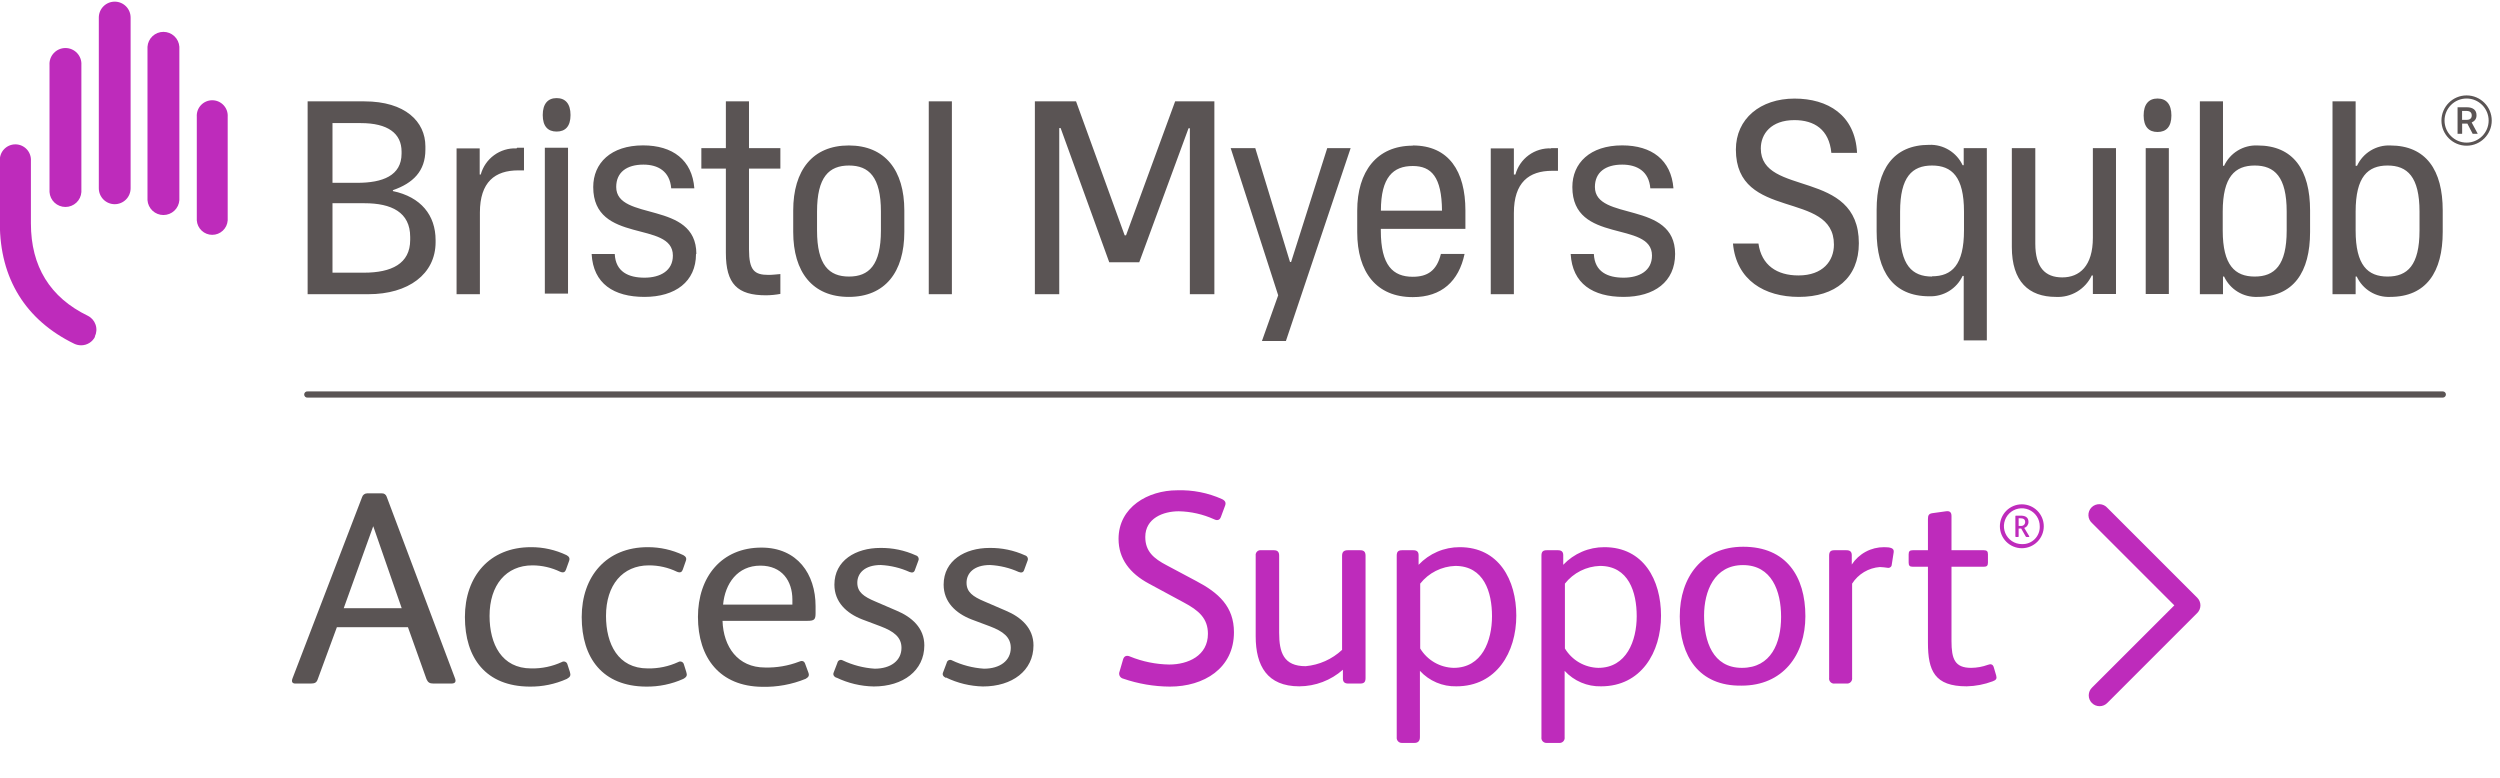 <svg width="196" height="61" viewBox="0 0 196 61" fill="none" xmlns="http://www.w3.org/2000/svg">
<g clip-path="url(#clip0_1672_14628)">
<path d="M88.053 53.204C87.997 53.191 87.943 53.166 87.897 53.13C87.851 53.094 87.813 53.049 87.786 52.997C87.759 52.945 87.744 52.888 87.741 52.83C87.738 52.772 87.748 52.714 87.77 52.659L88.053 51.685C88.141 51.407 88.358 51.364 88.598 51.473C89.574 51.87 90.615 52.082 91.668 52.099C93.144 52.099 94.701 51.407 94.701 49.692C94.701 48.484 93.988 47.858 92.795 47.226L90.073 45.756C88.582 44.956 87.694 43.807 87.694 42.25C87.694 39.757 90.008 38.439 92.284 38.439C93.497 38.398 94.704 38.634 95.811 39.131C96.067 39.261 96.133 39.414 96.046 39.648L95.724 40.514C95.637 40.775 95.441 40.84 95.18 40.709C94.31 40.316 93.369 40.103 92.414 40.084C91.2 40.084 89.79 40.628 89.79 42.098C89.79 43.225 90.444 43.785 91.478 44.324L93.797 45.56C95.528 46.469 96.742 47.553 96.742 49.567C96.742 52.404 94.38 53.83 91.717 53.83C90.47 53.822 89.233 53.611 88.053 53.204ZM98.446 49.888V43.568C98.437 43.509 98.442 43.449 98.46 43.393C98.478 43.336 98.51 43.285 98.552 43.243C98.594 43.201 98.645 43.17 98.701 43.151C98.758 43.133 98.818 43.128 98.876 43.138H99.873C100.156 43.138 100.286 43.263 100.286 43.568V49.611C100.286 51.146 100.629 52.229 102.361 52.229C103.429 52.133 104.435 51.683 105.219 50.95V43.568C105.219 43.263 105.371 43.138 105.654 43.138H106.651C106.928 43.138 107.059 43.263 107.059 43.568V53.16C107.059 53.46 106.95 53.59 106.651 53.59H105.698C105.437 53.59 105.284 53.481 105.284 53.204V52.507C104.34 53.341 103.125 53.803 101.865 53.808C99.356 53.808 98.446 52.208 98.446 49.888ZM109.503 57.793V43.568C109.503 43.263 109.612 43.138 109.917 43.138H110.805C111.066 43.138 111.218 43.246 111.218 43.524V44.281C111.632 43.842 112.132 43.493 112.686 43.255C113.241 43.017 113.838 42.896 114.441 42.898C117.517 42.898 118.878 45.473 118.878 48.266C118.878 51.146 117.321 53.808 114.18 53.808C113.645 53.821 113.112 53.72 112.62 53.51C112.127 53.301 111.684 52.989 111.322 52.594V57.793C111.322 58.093 111.175 58.245 110.892 58.245H109.917C109.859 58.248 109.8 58.238 109.746 58.216C109.692 58.194 109.643 58.16 109.604 58.117C109.564 58.073 109.535 58.022 109.518 57.966C109.5 57.91 109.495 57.851 109.503 57.793ZM116.973 48.31C116.973 46.426 116.347 44.368 114.093 44.368C113.561 44.386 113.04 44.519 112.565 44.759C112.09 44.998 111.673 45.339 111.344 45.756V50.841C111.618 51.294 112.003 51.671 112.461 51.936C112.92 52.202 113.438 52.347 113.968 52.36C116.194 52.36 116.973 50.237 116.973 48.31ZM120.849 57.793V43.568C120.849 43.263 120.958 43.138 121.257 43.138H122.15C122.406 43.138 122.558 43.246 122.558 43.524V44.281C122.973 43.842 123.472 43.493 124.027 43.255C124.581 43.017 125.178 42.896 125.781 42.898C128.857 42.898 130.224 45.473 130.224 48.266C130.224 51.146 128.661 53.808 125.526 53.808C124.99 53.822 124.458 53.721 123.965 53.511C123.472 53.302 123.029 52.989 122.667 52.594V57.793C122.676 57.853 122.671 57.914 122.652 57.972C122.634 58.029 122.602 58.082 122.56 58.126C122.518 58.169 122.467 58.203 122.41 58.223C122.353 58.244 122.292 58.252 122.232 58.245H121.257C121.199 58.248 121.141 58.238 121.087 58.216C121.033 58.194 120.985 58.16 120.945 58.117C120.906 58.073 120.877 58.022 120.861 57.966C120.844 57.91 120.84 57.851 120.849 57.793ZM128.318 48.31C128.318 46.426 127.687 44.368 125.438 44.368C124.907 44.385 124.385 44.517 123.91 44.757C123.435 44.997 123.018 45.338 122.689 45.756V50.841C122.962 51.294 123.346 51.671 123.803 51.937C124.261 52.202 124.779 52.348 125.308 52.36C127.518 52.36 128.318 50.237 128.318 48.31ZM131.694 48.31C131.694 45.255 133.447 42.865 136.67 42.865C140.029 42.865 141.542 45.179 141.542 48.31C141.542 51.364 139.767 53.754 136.544 53.754C133.185 53.808 131.694 51.429 131.694 48.331V48.31ZM139.637 48.353C139.637 46.339 138.902 44.303 136.648 44.303C134.394 44.303 133.599 46.361 133.599 48.266C133.599 50.259 134.269 52.36 136.566 52.36C138.864 52.36 139.637 50.389 139.637 48.375V48.353ZM143.404 53.117V43.568C143.404 43.263 143.513 43.138 143.812 43.138H144.765C145.026 43.138 145.179 43.246 145.179 43.524V44.259C145.454 43.839 145.83 43.495 146.272 43.257C146.714 43.019 147.208 42.896 147.71 42.898C148.19 42.898 148.511 42.963 148.467 43.285L148.315 44.259C148.314 44.297 148.306 44.334 148.29 44.368C148.274 44.402 148.252 44.432 148.223 44.457C148.195 44.481 148.162 44.5 148.126 44.511C148.09 44.522 148.053 44.525 148.015 44.52C147.806 44.487 147.595 44.465 147.384 44.455C146.945 44.488 146.519 44.622 146.141 44.848C145.763 45.074 145.443 45.385 145.206 45.756V53.139C145.215 53.198 145.21 53.26 145.191 53.317C145.172 53.375 145.141 53.427 145.099 53.471C145.057 53.515 145.005 53.548 144.949 53.569C144.892 53.589 144.831 53.597 144.771 53.59H143.851C143.789 53.6 143.727 53.595 143.668 53.575C143.609 53.556 143.555 53.523 143.512 53.478C143.468 53.434 143.436 53.381 143.417 53.322C143.398 53.262 143.394 53.2 143.404 53.139V53.117ZM151.151 50.395V44.433H149.959C149.725 44.433 149.638 44.346 149.638 44.112V43.459C149.638 43.225 149.725 43.138 149.959 43.138H151.151V40.688C151.151 40.41 151.216 40.279 151.478 40.236L152.567 40.084C152.866 40.04 152.997 40.171 152.997 40.454V43.138H155.534C155.768 43.138 155.855 43.225 155.855 43.459V44.112C155.855 44.346 155.768 44.433 155.534 44.433H152.997V50.259C152.997 51.663 153.258 52.36 154.537 52.36C154.987 52.356 155.433 52.275 155.855 52.12C156.073 52.033 156.247 52.077 156.312 52.316L156.503 52.964C156.568 53.204 156.503 53.313 156.225 53.416C155.573 53.661 154.885 53.793 154.189 53.808C151.674 53.808 151.151 52.594 151.151 50.389V50.395ZM165.224 55.098L172.264 48.059C172.343 47.981 172.405 47.887 172.448 47.785C172.491 47.682 172.513 47.572 172.513 47.46C172.513 47.349 172.491 47.239 172.448 47.136C172.405 47.033 172.343 46.94 172.264 46.861L165.224 39.822C165.148 39.734 165.054 39.662 164.949 39.611C164.844 39.56 164.729 39.532 164.612 39.527C164.495 39.523 164.379 39.543 164.27 39.586C164.161 39.628 164.063 39.693 163.98 39.776C163.897 39.858 163.833 39.957 163.79 40.066C163.747 40.175 163.727 40.291 163.732 40.408C163.736 40.525 163.765 40.639 163.815 40.745C163.866 40.85 163.938 40.944 164.027 41.02L170.467 47.46L164.027 53.895C163.943 53.973 163.876 54.066 163.83 54.17C163.784 54.275 163.759 54.387 163.757 54.501C163.755 54.614 163.775 54.727 163.818 54.833C163.86 54.939 163.924 55.035 164.004 55.115C164.084 55.196 164.18 55.26 164.285 55.303C164.391 55.346 164.504 55.367 164.618 55.365C164.732 55.364 164.844 55.34 164.948 55.294C165.052 55.248 165.146 55.181 165.224 55.098ZM156.791 41.259C156.791 40.803 156.973 40.366 157.295 40.043C157.618 39.72 158.055 39.539 158.512 39.539C158.968 39.539 159.405 39.72 159.728 40.043C160.051 40.366 160.232 40.803 160.232 41.259C160.232 41.716 160.051 42.153 159.728 42.476C159.405 42.798 158.968 42.98 158.512 42.98C158.055 42.98 157.618 42.798 157.295 42.476C156.973 42.153 156.791 41.716 156.791 41.259ZM159.916 41.259C159.917 40.981 159.836 40.709 159.682 40.478C159.528 40.246 159.309 40.065 159.053 39.958C158.796 39.851 158.514 39.822 158.241 39.876C157.968 39.929 157.717 40.063 157.52 40.259C157.323 40.455 157.189 40.705 157.134 40.978C157.08 41.251 157.107 41.533 157.213 41.79C157.32 42.047 157.5 42.267 157.731 42.421C157.962 42.576 158.234 42.658 158.512 42.658C158.698 42.667 158.884 42.637 159.058 42.569C159.232 42.502 159.39 42.4 159.522 42.268C159.654 42.136 159.757 41.979 159.825 41.805C159.893 41.632 159.924 41.446 159.916 41.259ZM158.005 42.043V40.486C158.005 40.437 158.005 40.426 158.065 40.426H158.414C158.762 40.426 159.034 40.541 159.034 40.922C159.034 41.025 159.001 41.124 158.942 41.208C158.883 41.292 158.799 41.355 158.702 41.39L159.094 42.043C159.094 42.076 159.094 42.103 159.061 42.103H158.898C158.882 42.104 158.865 42.101 158.851 42.093C158.837 42.086 158.825 42.074 158.816 42.06L158.463 41.439H158.261V42.043C158.261 42.092 158.261 42.103 158.201 42.103H158.06C158.043 42.103 158.005 42.092 158.005 42.043ZM158.43 41.232C158.473 41.238 158.517 41.234 158.558 41.221C158.6 41.208 158.638 41.186 158.671 41.158C158.703 41.129 158.729 41.093 158.747 41.053C158.764 41.014 158.773 40.971 158.773 40.927C158.773 40.709 158.631 40.633 158.392 40.633H158.261V41.232H158.43ZM15.429 17.278C15.449 17.585 15.586 17.873 15.811 18.083C16.036 18.294 16.332 18.411 16.64 18.411C16.948 18.411 17.244 18.294 17.469 18.083C17.694 17.873 17.831 17.585 17.851 17.278V9.155C17.862 8.989 17.839 8.823 17.784 8.666C17.728 8.51 17.64 8.366 17.527 8.245C17.413 8.123 17.276 8.027 17.123 7.96C16.971 7.894 16.806 7.86 16.64 7.86C16.474 7.86 16.309 7.894 16.157 7.96C16.004 8.027 15.867 8.123 15.753 8.245C15.64 8.366 15.552 8.51 15.496 8.666C15.441 8.823 15.418 8.989 15.429 9.155V17.278ZM11.563 15.688C11.584 16.005 11.725 16.303 11.957 16.52C12.189 16.737 12.495 16.858 12.813 16.858C13.13 16.858 13.437 16.737 13.668 16.52C13.9 16.303 14.041 16.005 14.062 15.688V3.668C14.041 3.35 13.9 3.053 13.668 2.836C13.437 2.619 13.13 2.498 12.813 2.498C12.495 2.498 12.189 2.619 11.957 2.836C11.725 3.053 11.584 3.35 11.563 3.668V15.688ZM7.747 14.763C7.747 15.093 7.878 15.411 8.112 15.644C8.346 15.878 8.663 16.009 8.994 16.009C9.324 16.009 9.641 15.878 9.875 15.644C10.109 15.411 10.24 15.093 10.24 14.763V1.376C10.24 1.045 10.109 0.728 9.875 0.494C9.641 0.26 9.324 0.129 8.994 0.129C8.663 0.129 8.346 0.26 8.112 0.494C7.878 0.728 7.747 1.045 7.747 1.376V14.763ZM3.882 15.057C3.903 15.374 4.043 15.671 4.275 15.888C4.507 16.105 4.813 16.226 5.131 16.226C5.449 16.226 5.755 16.105 5.987 15.888C6.219 15.671 6.36 15.374 6.38 15.057V5.099C6.392 4.928 6.368 4.757 6.31 4.595C6.252 4.434 6.162 4.286 6.045 4.161C5.928 4.036 5.786 3.936 5.629 3.868C5.472 3.8 5.302 3.765 5.131 3.765C4.96 3.765 4.79 3.8 4.633 3.868C4.476 3.936 4.334 4.036 4.217 4.161C4.1 4.286 4.01 4.434 3.952 4.595C3.894 4.757 3.87 4.928 3.882 5.099V15.057ZM7.458 26.386C7.359 26.59 7.204 26.763 7.012 26.884C6.819 27.006 6.597 27.07 6.37 27.072C6.181 27.073 5.995 27.032 5.825 26.952C2.014 25.101 -0.011 21.835 -0.011 17.517V12.618C-0.022 12.451 0.001 12.284 0.057 12.127C0.113 11.969 0.201 11.825 0.315 11.703C0.429 11.581 0.567 11.484 0.72 11.418C0.874 11.351 1.039 11.317 1.206 11.317C1.373 11.317 1.538 11.351 1.691 11.418C1.844 11.484 1.982 11.581 2.096 11.703C2.211 11.825 2.298 11.969 2.354 12.127C2.411 12.284 2.434 12.451 2.423 12.618V17.517C2.423 20.887 3.925 23.326 6.887 24.758C7.175 24.903 7.394 25.156 7.496 25.462C7.598 25.768 7.575 26.103 7.431 26.391" fill="#BE2BBB"/>
<path d="M22.942 53.16L28.386 38.978C28.41 38.893 28.462 38.818 28.532 38.764C28.603 38.71 28.689 38.68 28.778 38.679H29.927C30.01 38.671 30.095 38.692 30.165 38.739C30.235 38.785 30.287 38.855 30.313 38.935L35.665 53.16C35.768 53.416 35.724 53.59 35.382 53.59H33.982C33.683 53.59 33.552 53.503 33.438 53.248L31.984 49.175H26.41L24.912 53.248C24.825 53.503 24.7 53.59 24.368 53.59H23.203C22.876 53.607 22.838 53.416 22.942 53.16ZM31.494 47.684L29.262 41.254L26.948 47.684H31.494ZM36.449 48.375C36.449 45.19 38.376 42.898 41.626 42.898C42.592 42.894 43.547 43.108 44.419 43.524C44.615 43.633 44.696 43.764 44.615 43.982L44.375 44.651C44.31 44.847 44.179 44.934 43.918 44.825C43.239 44.498 42.495 44.326 41.74 44.325C39.682 44.325 38.381 45.865 38.381 48.288C38.381 50.498 39.334 52.404 41.648 52.404C42.476 52.422 43.297 52.25 44.049 51.903C44.087 51.879 44.131 51.865 44.177 51.861C44.222 51.858 44.267 51.865 44.31 51.882C44.352 51.898 44.39 51.925 44.42 51.959C44.45 51.993 44.472 52.033 44.484 52.077L44.68 52.681C44.762 52.943 44.718 53.073 44.441 53.226C43.522 53.638 42.524 53.844 41.517 53.83C38.098 53.808 36.449 51.598 36.449 48.375ZM45.606 48.375C45.606 45.19 47.533 42.898 50.783 42.898C51.749 42.895 52.704 43.109 53.576 43.524C53.766 43.633 53.853 43.764 53.766 43.982L53.532 44.651C53.467 44.847 53.336 44.934 53.075 44.825C52.388 44.493 51.633 44.322 50.87 44.325C48.812 44.325 47.511 45.865 47.511 48.288C47.511 50.498 48.464 52.404 50.778 52.404C51.605 52.422 52.427 52.25 53.178 51.903C53.217 51.879 53.261 51.865 53.306 51.861C53.352 51.858 53.397 51.865 53.44 51.882C53.482 51.898 53.519 51.925 53.55 51.959C53.58 51.993 53.602 52.033 53.614 52.077L53.804 52.681C53.892 52.943 53.848 53.073 53.57 53.226C52.651 53.638 51.654 53.844 50.647 53.83C47.25 53.808 45.606 51.598 45.606 48.375ZM54.719 48.375C54.719 45.212 56.581 42.931 59.7 42.931C62.515 42.931 63.941 45.011 63.941 47.52V48.065C63.941 48.566 63.854 48.674 63.294 48.674H56.646C56.712 50.705 57.839 52.333 59.978 52.333C60.889 52.357 61.795 52.201 62.646 51.876C62.836 51.788 63.032 51.788 63.119 52.028L63.381 52.741C63.468 52.981 63.381 53.09 63.163 53.22C62.079 53.663 60.915 53.877 59.744 53.846C56.45 53.808 54.719 51.598 54.719 48.353V48.375ZM62.123 47.401V47.008C62.123 45.539 61.301 44.346 59.613 44.346C57.817 44.346 56.842 45.756 56.69 47.401H62.123ZM65.564 53.139C65.368 53.03 65.281 52.899 65.368 52.703L65.651 51.968C65.658 51.924 65.676 51.882 65.703 51.846C65.73 51.809 65.766 51.781 65.806 51.761C65.847 51.742 65.892 51.733 65.937 51.735C65.982 51.737 66.026 51.749 66.065 51.772C66.853 52.146 67.704 52.368 68.574 52.425C69.832 52.425 70.676 51.794 70.676 50.792C70.676 49.948 70.066 49.496 69.043 49.105L67.594 48.56C66.359 48.081 65.417 47.194 65.417 45.838C65.417 43.933 67.105 42.958 69.01 42.958C69.972 42.944 70.926 43.143 71.803 43.541C71.845 43.552 71.884 43.572 71.918 43.6C71.951 43.628 71.978 43.663 71.997 43.702C72.016 43.741 72.025 43.784 72.026 43.828C72.026 43.871 72.017 43.915 71.999 43.954L71.737 44.667C71.672 44.885 71.525 44.929 71.307 44.842C70.597 44.522 69.832 44.337 69.053 44.297C67.78 44.297 67.213 44.951 67.213 45.686C67.213 46.42 67.714 46.774 68.623 47.156L70.289 47.874C71.482 48.37 72.467 49.235 72.467 50.596C72.467 52.583 70.796 53.819 68.504 53.819C67.484 53.801 66.481 53.562 65.564 53.117V53.139ZM74.138 53.139C73.942 53.03 73.855 52.899 73.942 52.703L74.22 51.968C74.227 51.924 74.245 51.882 74.272 51.846C74.299 51.809 74.335 51.781 74.375 51.761C74.416 51.742 74.461 51.733 74.506 51.735C74.551 51.737 74.595 51.749 74.634 51.772C75.422 52.146 76.273 52.368 77.144 52.425C78.401 52.425 79.245 51.794 79.245 50.792C79.245 49.948 78.641 49.496 77.612 49.105L76.158 48.56C74.928 48.081 73.981 47.194 73.981 45.838C73.981 43.933 75.668 42.958 77.574 42.958C78.536 42.944 79.49 43.143 80.367 43.541C80.408 43.553 80.447 43.573 80.48 43.601C80.513 43.629 80.54 43.664 80.558 43.703C80.576 43.742 80.587 43.785 80.587 43.828C80.588 43.872 80.58 43.915 80.562 43.954L80.301 44.667C80.236 44.885 80.083 44.929 79.866 44.842C79.156 44.522 78.394 44.338 77.617 44.297C76.338 44.297 75.777 44.951 75.777 45.686C75.777 46.42 76.272 46.774 77.182 47.156L78.847 47.874C80.04 48.37 81.025 49.235 81.025 50.596C81.025 52.583 79.359 53.819 77.062 53.819C76.057 53.795 75.07 53.556 74.166 53.117L74.138 53.139ZM170.238 9.052C170.238 9.934 169.835 10.348 169.15 10.348C168.464 10.348 168.061 9.934 168.061 9.052C168.061 8.17 168.464 7.724 169.15 7.724C169.835 7.724 170.238 8.165 170.238 9.052ZM189.69 18.078C189.69 20.8 188.743 21.682 187.186 21.682C185.629 21.682 184.682 20.795 184.682 18.078V16.587C184.682 13.865 185.634 12.977 187.186 12.977C188.738 12.977 189.69 13.865 189.69 16.587V18.078ZM187.404 11.404C186.859 11.381 186.32 11.521 185.855 11.805C185.39 12.089 185.019 12.504 184.791 12.999H184.682V7.947H182.869V23.065H184.682V21.682H184.769C184.998 22.177 185.368 22.592 185.833 22.876C186.299 23.16 186.837 23.3 187.382 23.277C190.213 23.277 191.509 21.334 191.509 18.182V16.5C191.509 13.347 190.213 11.404 187.382 11.404H187.404ZM179.276 18.078C179.276 20.8 178.323 21.682 176.771 21.682C175.22 21.682 174.262 20.795 174.262 18.078V16.587C174.262 13.865 175.214 12.977 176.771 12.977C178.328 12.977 179.276 13.865 179.276 16.587V18.078ZM176.984 11.404C176.439 11.381 175.9 11.521 175.435 11.805C174.97 12.089 174.599 12.504 174.37 12.999H174.283V7.947H172.47V23.065H174.283V21.682H174.37C174.599 22.177 174.97 22.592 175.435 22.876C175.9 23.16 176.439 23.3 176.984 23.277C179.815 23.277 181.11 21.334 181.11 18.182V16.5C181.11 13.347 179.815 11.404 176.984 11.404ZM168.224 11.616H170.037V23.049H168.224V11.616ZM164.081 11.616H165.894V23.049H164.081V21.595H163.994C163.746 22.123 163.346 22.565 162.846 22.865C162.345 23.164 161.767 23.308 161.185 23.277C159.051 23.277 157.728 22.069 157.728 19.369V11.616H159.568V19.113C159.568 20.947 160.325 21.748 161.68 21.748C163.036 21.748 164.081 20.86 164.081 18.639V11.616ZM151.472 21.682C149.915 21.682 148.968 20.795 148.968 18.078V16.587C148.968 13.865 149.915 12.977 151.472 12.977C153.029 12.977 153.977 13.865 153.977 16.587V18.057C153.977 20.779 153.024 21.661 151.472 21.661V21.682ZM153.955 12.95H153.868C153.637 12.457 153.266 12.043 152.801 11.76C152.336 11.476 151.799 11.335 151.255 11.355C148.424 11.355 147.128 13.298 147.128 16.451V18.133C147.128 21.285 148.424 23.229 151.255 23.229C151.799 23.248 152.336 23.107 152.801 22.824C153.266 22.54 153.637 22.126 153.868 21.633H153.955V26.686H155.768V11.616H153.955V12.95ZM145.734 19.069C145.734 21.791 143.878 23.277 141.031 23.277C138.352 23.277 136.131 21.982 135.864 19.091H137.862C138.102 20.795 139.31 21.595 140.998 21.595C142.92 21.595 143.78 20.452 143.78 19.178C143.78 14.877 136.093 17.365 136.093 11.725C136.093 9.308 138.014 7.729 140.693 7.729C143.284 7.729 145.446 9.003 145.593 11.986H143.578C143.404 10.152 142.239 9.417 140.682 9.417C138.847 9.417 138.047 10.505 138.047 11.638C138.047 15.449 145.734 13.195 145.734 19.069ZM131.329 19.913C131.329 22.091 129.696 23.277 127.289 23.277C124.883 23.277 123.272 22.243 123.141 19.913H124.959C125.019 21.318 126.048 21.77 127.289 21.77C128.531 21.77 129.516 21.225 129.516 20.038C129.516 17.256 123.272 19.178 123.272 14.665C123.272 12.787 124.655 11.398 127.181 11.398C129.494 11.398 131.024 12.542 131.198 14.763H129.385C129.277 13.429 128.346 12.906 127.181 12.906C125.863 12.906 125.041 13.511 125.041 14.659C125.041 17.381 131.329 15.694 131.329 19.908V19.913ZM121.6 11.616H122.145V13.391H121.687C119.875 13.391 118.688 14.295 118.688 16.695V23.065H116.875V11.633H118.688V13.685H118.808C118.973 13.074 119.341 12.539 119.852 12.165C120.362 11.792 120.985 11.604 121.617 11.633L121.6 11.616ZM110.761 13.015C112.231 13.015 113.031 13.881 113.053 16.516H108.262C108.262 13.881 109.231 13.015 110.761 13.015ZM110.761 11.42C107.936 11.42 106.406 13.451 106.406 16.516V18.198C106.406 21.35 107.919 23.294 110.761 23.294C113.031 23.294 114.371 22.042 114.822 19.908H112.966C112.645 21.225 111.91 21.699 110.761 21.699C109.21 21.699 108.257 20.811 108.257 18.095V17.942H114.888V16.5C114.888 13.434 113.592 11.404 110.761 11.404V11.42ZM104.054 11.616H105.889L100.815 26.735H98.936L100.21 23.152L96.487 11.616H98.414L101.136 20.539H101.223L104.054 11.616ZM92.131 7.947H95.207V23.065H93.285V10.054H93.182L89.317 20.561H86.965L83.154 10.043H83.045V23.065H81.134V7.947H84.362L88.173 18.448H88.282L92.131 7.947ZM72.815 7.947H74.628V23.065H72.815V7.947ZM69.064 18.078C69.064 20.8 68.112 21.682 66.56 21.682C65.008 21.682 64.056 20.795 64.056 18.078V16.587C64.056 13.865 65.003 12.977 66.56 12.977C68.117 12.977 69.064 13.865 69.064 16.587V18.078ZM66.544 11.404C63.713 11.404 62.188 13.347 62.188 16.5V18.182C62.188 21.334 63.702 23.277 66.544 23.277C69.386 23.277 70.899 21.334 70.899 18.182V16.5C70.899 13.347 69.386 11.404 66.544 11.404ZM58.721 11.616H61.181V13.217H58.721V19.543C58.721 21.209 59.151 21.552 60.256 21.552C60.555 21.552 60.904 21.508 61.181 21.486V23.043C60.811 23.111 60.436 23.148 60.06 23.152C57.811 23.152 56.908 22.265 56.908 19.826V13.217H54.986V11.616H56.908V7.947H58.721V11.616ZM54.567 19.913C54.567 22.091 52.933 23.277 50.527 23.277C48.121 23.277 46.509 22.243 46.384 19.913H48.197C48.262 21.318 49.286 21.77 50.527 21.77C51.768 21.77 52.754 21.225 52.754 20.038C52.754 17.256 46.509 19.178 46.509 14.665C46.509 12.787 47.892 11.398 50.418 11.398C52.732 11.398 54.267 12.542 54.436 14.763H52.623C52.514 13.429 51.589 12.906 50.445 12.906C49.128 12.906 48.311 13.511 48.311 14.659C48.311 17.381 54.594 15.694 54.594 19.908L54.567 19.913ZM44.729 9.019C44.729 9.901 44.326 10.315 43.64 10.315C42.954 10.315 42.551 9.901 42.551 9.019C42.551 8.137 42.954 7.691 43.64 7.691C44.326 7.691 44.729 8.132 44.729 9.019ZM42.715 11.584H44.533V23.016H42.715V11.584ZM40.537 11.584H41.081V13.358H40.63C38.811 13.358 37.624 14.262 37.624 16.663V23.065H35.795V11.633H37.608V13.685H37.69C37.856 13.075 38.224 12.54 38.735 12.167C39.245 11.794 39.867 11.605 40.499 11.633L40.537 11.584ZM32.159 18.808C32.159 20.681 30.683 21.378 28.533 21.378H26.067V15.933H28.571C30.689 15.933 32.159 16.636 32.159 18.579V18.808ZM26.067 9.651H28.288C30.406 9.651 31.483 10.457 31.483 11.888V12.041C31.483 13.777 29.986 14.333 28.016 14.333H26.067V9.651ZM30.803 14.981V14.91C32.376 14.365 33.351 13.424 33.351 11.736V11.475C33.351 9.542 31.777 7.947 28.565 7.947H24.118V23.065H28.887C32.006 23.065 34.151 21.497 34.151 18.982V18.83C34.151 16.87 32.997 15.438 30.803 14.981ZM191.759 30.927C191.759 30.863 191.734 30.802 191.689 30.757C191.644 30.712 191.583 30.687 191.519 30.687H24.128C24.094 30.682 24.058 30.684 24.024 30.694C23.99 30.704 23.959 30.721 23.932 30.744C23.905 30.767 23.884 30.795 23.869 30.827C23.855 30.859 23.847 30.894 23.847 30.929C23.847 30.965 23.855 30.999 23.869 31.031C23.884 31.063 23.905 31.092 23.932 31.115C23.959 31.138 23.99 31.155 24.024 31.165C24.058 31.174 24.094 31.177 24.128 31.172H191.53C191.592 31.167 191.651 31.14 191.693 31.094C191.736 31.049 191.759 30.989 191.759 30.927Z" fill="#5A5454"/>
<path d="M193.381 11.423C192.294 11.423 191.409 10.539 191.409 9.452C191.409 8.365 192.294 7.48 193.381 7.48C194.468 7.48 195.353 8.365 195.353 9.452C195.353 10.539 194.468 11.423 193.381 11.423ZM193.381 7.723C192.425 7.723 191.652 8.501 191.652 9.452C191.652 10.402 192.43 11.181 193.381 11.181C194.331 11.181 195.11 10.402 195.11 9.452C195.11 8.501 194.331 7.723 193.381 7.723Z" fill="#5A5454"/>
<path d="M193.436 9.689H193.032V10.488H192.673V8.41H193.406C193.644 8.41 193.831 8.466 193.962 8.572C194.093 8.678 194.159 8.835 194.159 9.037C194.159 9.179 194.124 9.295 194.058 9.386C193.992 9.477 193.896 9.553 193.78 9.604L194.245 10.468V10.488H193.856L193.441 9.689H193.436ZM193.032 9.396H193.401C193.522 9.396 193.618 9.366 193.684 9.305C193.755 9.245 193.785 9.159 193.785 9.052C193.785 8.946 193.755 8.855 193.689 8.795C193.623 8.734 193.532 8.704 193.406 8.699H193.027V9.396H193.032Z" fill="#5A5454"/>
</g>
<defs>
<clipPath id="clip0_1672_14628">
<rect width="196" height="60" fill="white" transform="translate(0 0.129)"/>
</clipPath>
</defs>
</svg>
